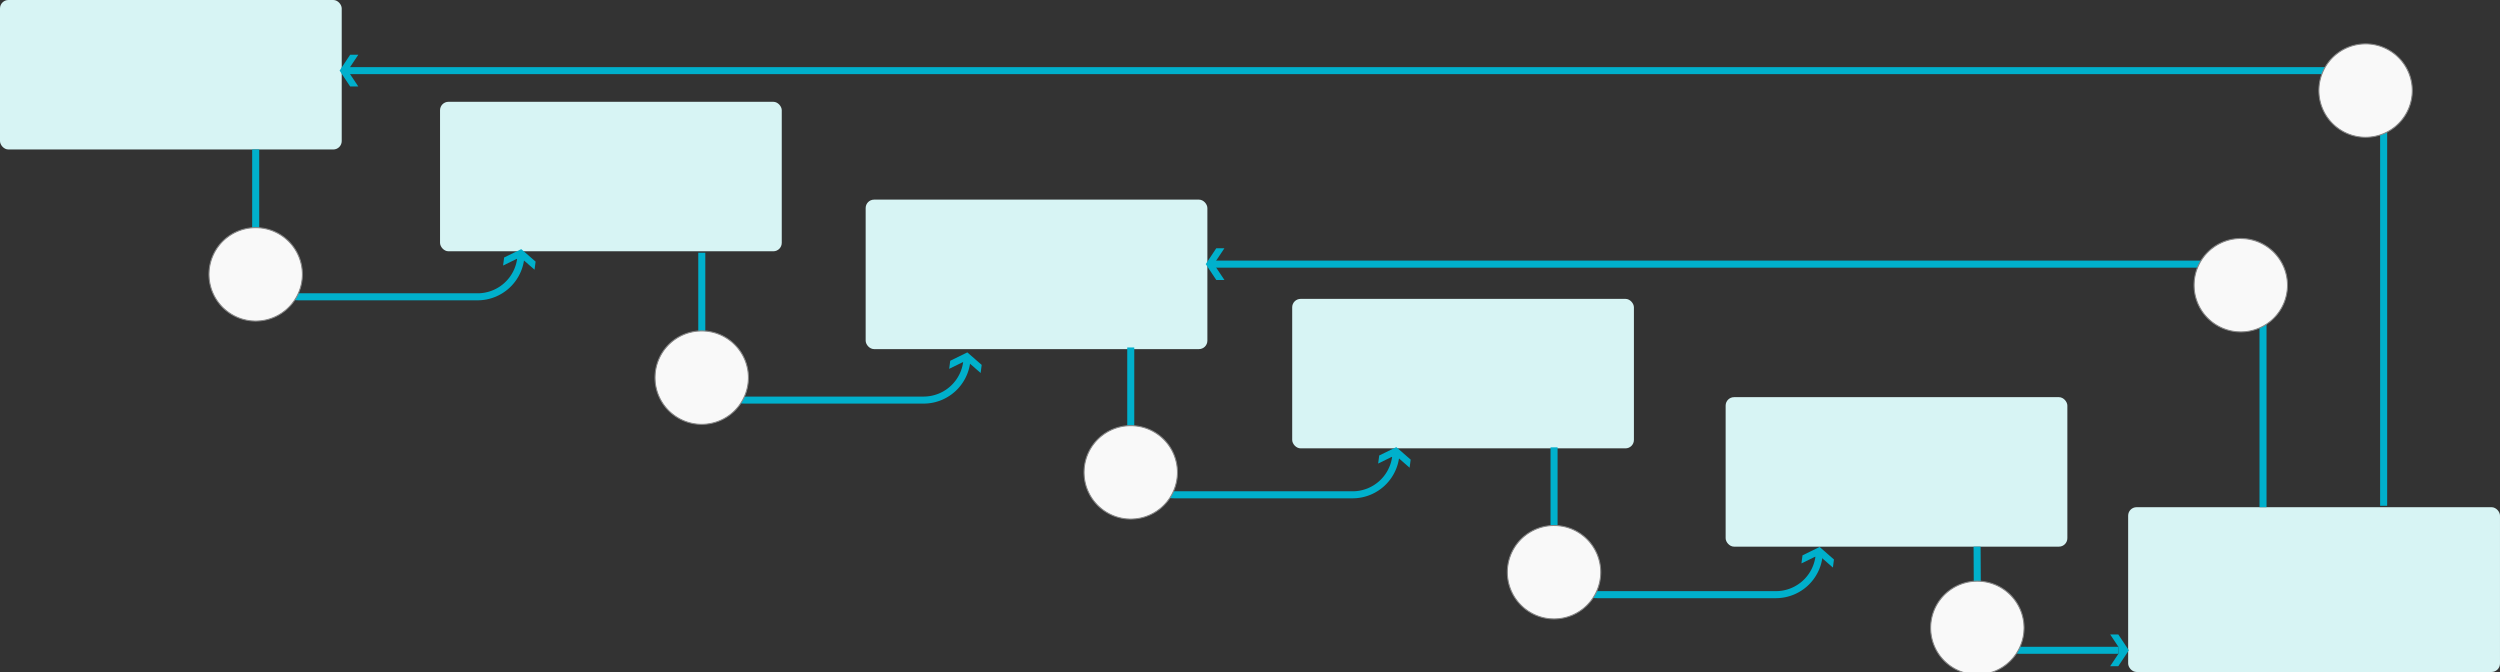 <svg xmlns="http://www.w3.org/2000/svg" viewBox="0 0 1777.75 477.85"><rect x="0" y="0" width="1777.75" height="477.85" fill="#333333" stroke="none"/><defs><style>.cls-1{fill:#d7f4f4;}.cls-2{fill:#00b0cc;}.cls-3{fill:#f9f9f9;}.cls-4{fill:#868686;}</style></defs><g id="плашки"><rect class="cls-1" x="918.88" y="212.53" width="243" height="106.3" rx="6"/><rect class="cls-1" x="615.57" y="141.95" width="243" height="106.3" rx="6"/><rect class="cls-1" x="312.91" y="72.39" width="243" height="106.3" rx="6"/><rect class="cls-1" width="243" height="106.3" rx="6"/><rect class="cls-1" x="1513.33" y="360.67" width="264.41" height="117.18" rx="6"/><rect class="cls-1" x="1227.1" y="282.42" width="243" height="106.3" rx="6"/></g><g id="слова_и_цифры" data-name="слова и цифры"><path class="cls-2" d="M358.49,183.1l-.75,5.74,9.69-4.75,4.55.6,8.13,7.1.76-5.75-10.21-8.9Zm13.5-16Zm-14.25,21.78"/><path class="cls-2" d="M339.6,213.56H212.68a33.4,33.4,0,0,1-33.36-33.36V106.3h5v73.9a28.4,28.4,0,0,0,28.36,28.36H339.6A28.4,28.4,0,0,0,368,180.2h5A33.4,33.4,0,0,1,339.6,213.56Z"/><circle class="cls-3" cx="181.82" cy="195.1" r="33.21"/><path class="cls-4" d="M181.82,228.68a33.59,33.59,0,1,1,33.59-33.58A33.61,33.61,0,0,1,181.82,228.68Zm0-66.42a32.84,32.84,0,1,0,32.84,32.84A32.87,32.87,0,0,0,181.82,162.26Z"/><path class="cls-2" d="M675.71,256.54l-.76,5.74,9.7-4.75,4.54.6,8.14,7.1.75-5.75-10.21-8.9Zm13.49-16ZM675,262.28"/><path class="cls-2" d="M656.81,287H529.9a33.4,33.4,0,0,1-33.36-33.36v-73.9h5v73.9A28.4,28.4,0,0,0,529.9,282H656.81a28.4,28.4,0,0,0,28.36-28.36h5A33.4,33.4,0,0,1,656.81,287Z"/><circle class="cls-3" cx="499.04" cy="268.54" r="33.21"/><path class="cls-4" d="M499,302.12a33.59,33.59,0,1,1,33.58-33.58A33.62,33.62,0,0,1,499,302.12Zm0-66.42a32.84,32.84,0,1,0,32.83,32.84A32.87,32.87,0,0,0,499,235.7Z"/><path class="cls-2" d="M980.76,323.9l-.76,5.74,9.69-4.75,4.55.6,8.13,7.1.76-5.75-10.21-8.9Zm13.49-16ZM980,329.64"/><path class="cls-2" d="M961.86,354.35H834.94A33.4,33.4,0,0,1,801.58,321V247.1h5V321a28.4,28.4,0,0,0,28.36,28.36H961.86A28.4,28.4,0,0,0,990.22,321h5A33.4,33.4,0,0,1,961.86,354.35Z"/><circle class="cls-3" cx="804.08" cy="335.9" r="33.21"/><path class="cls-4" d="M804.08,369.48a33.59,33.59,0,1,1,33.59-33.58A33.62,33.62,0,0,1,804.08,369.48Zm0-66.42a32.84,32.84,0,1,0,32.84,32.84A32.87,32.87,0,0,0,804.08,303.06Z"/><path class="cls-2" d="M1281.76,394.9l-.76,5.75,9.7-4.75,4.54.59,8.14,7.1.75-5.74-10.2-8.91Zm13.49-16ZM1281,400.65"/><path class="cls-2" d="M1262.86,425.36H1136A33.4,33.4,0,0,1,1102.59,392V318.1h5V392A28.39,28.39,0,0,0,1136,420.36h126.91A28.39,28.39,0,0,0,1291.22,392h5A33.4,33.4,0,0,1,1262.86,425.36Z"/><circle class="cls-3" cx="1105.09" cy="406.9" r="33.21"/><path class="cls-4" d="M1105.09,440.49a33.59,33.59,0,1,1,33.58-33.59A33.63,33.63,0,0,1,1105.09,440.49Zm0-66.43a32.84,32.84,0,1,0,32.83,32.84A32.87,32.87,0,0,0,1105.09,374.06Z"/><path class="cls-2" d="M1506.32,451.15h-5.79l6,9v4.58l-6,9h5.79l7.5-11.29ZM1524,462.43Zm-23.46-11.28"/><path class="cls-2" d="M1506.5,464.93H1437a33.4,33.4,0,0,1-33.36-33.36l-.23-42.84,5,0,.23,42.86A28.4,28.4,0,0,0,1437,459.93h69.55Z"/><circle class="cls-3" cx="1406.09" cy="446.48" r="33.21"/><path class="cls-4" d="M1406.09,480.06a33.59,33.59,0,1,1,33.59-33.58A33.61,33.61,0,0,1,1406.09,480.06Zm0-66.42a32.84,32.84,0,1,0,32.84,32.84A32.87,32.87,0,0,0,1406.09,413.64Z"/><path class="cls-2" d="M864.9,199.1h5.79l-6-9v-4.58l6-9H864.9l-7.5,11.29Zm-17.67-11.28Zm23.46,11.28"/><path class="cls-2" d="M249,61.5h5.79l-6-9V47.93l6-9H249l-7.5,11.28ZM231.37,50.22ZM254.83,61.5"/><path class="cls-2" d="M1697.51,359.67h-5V91.14a38.46,38.46,0,0,0-38.42-38.42H243.1v-5h1411a43.47,43.47,0,0,1,43.42,43.42Z"/><path class="cls-2" d="M1611.73,360.67h-5V226.8a36.52,36.52,0,0,0-36.48-36.48H863.59v-5h706.66a41.52,41.52,0,0,1,41.48,41.48Z"/><circle class="cls-3" cx="1593.44" cy="202.8" r="33.21"/><path class="cls-4" d="M1593.44,236.38A33.59,33.59,0,1,1,1627,202.8,33.62,33.62,0,0,1,1593.44,236.38Zm0-66.42a32.84,32.84,0,1,0,32.83,32.84A32.87,32.87,0,0,0,1593.44,170Z"/><circle class="cls-3" cx="1682.18" cy="64.39" r="33.21"/><path class="cls-4" d="M1682.18,98a33.59,33.59,0,1,1,33.59-33.58A33.62,33.62,0,0,1,1682.18,98Zm0-66.42A32.84,32.84,0,1,0,1715,64.39,32.87,32.87,0,0,0,1682.18,31.55Z"/></g></svg>
